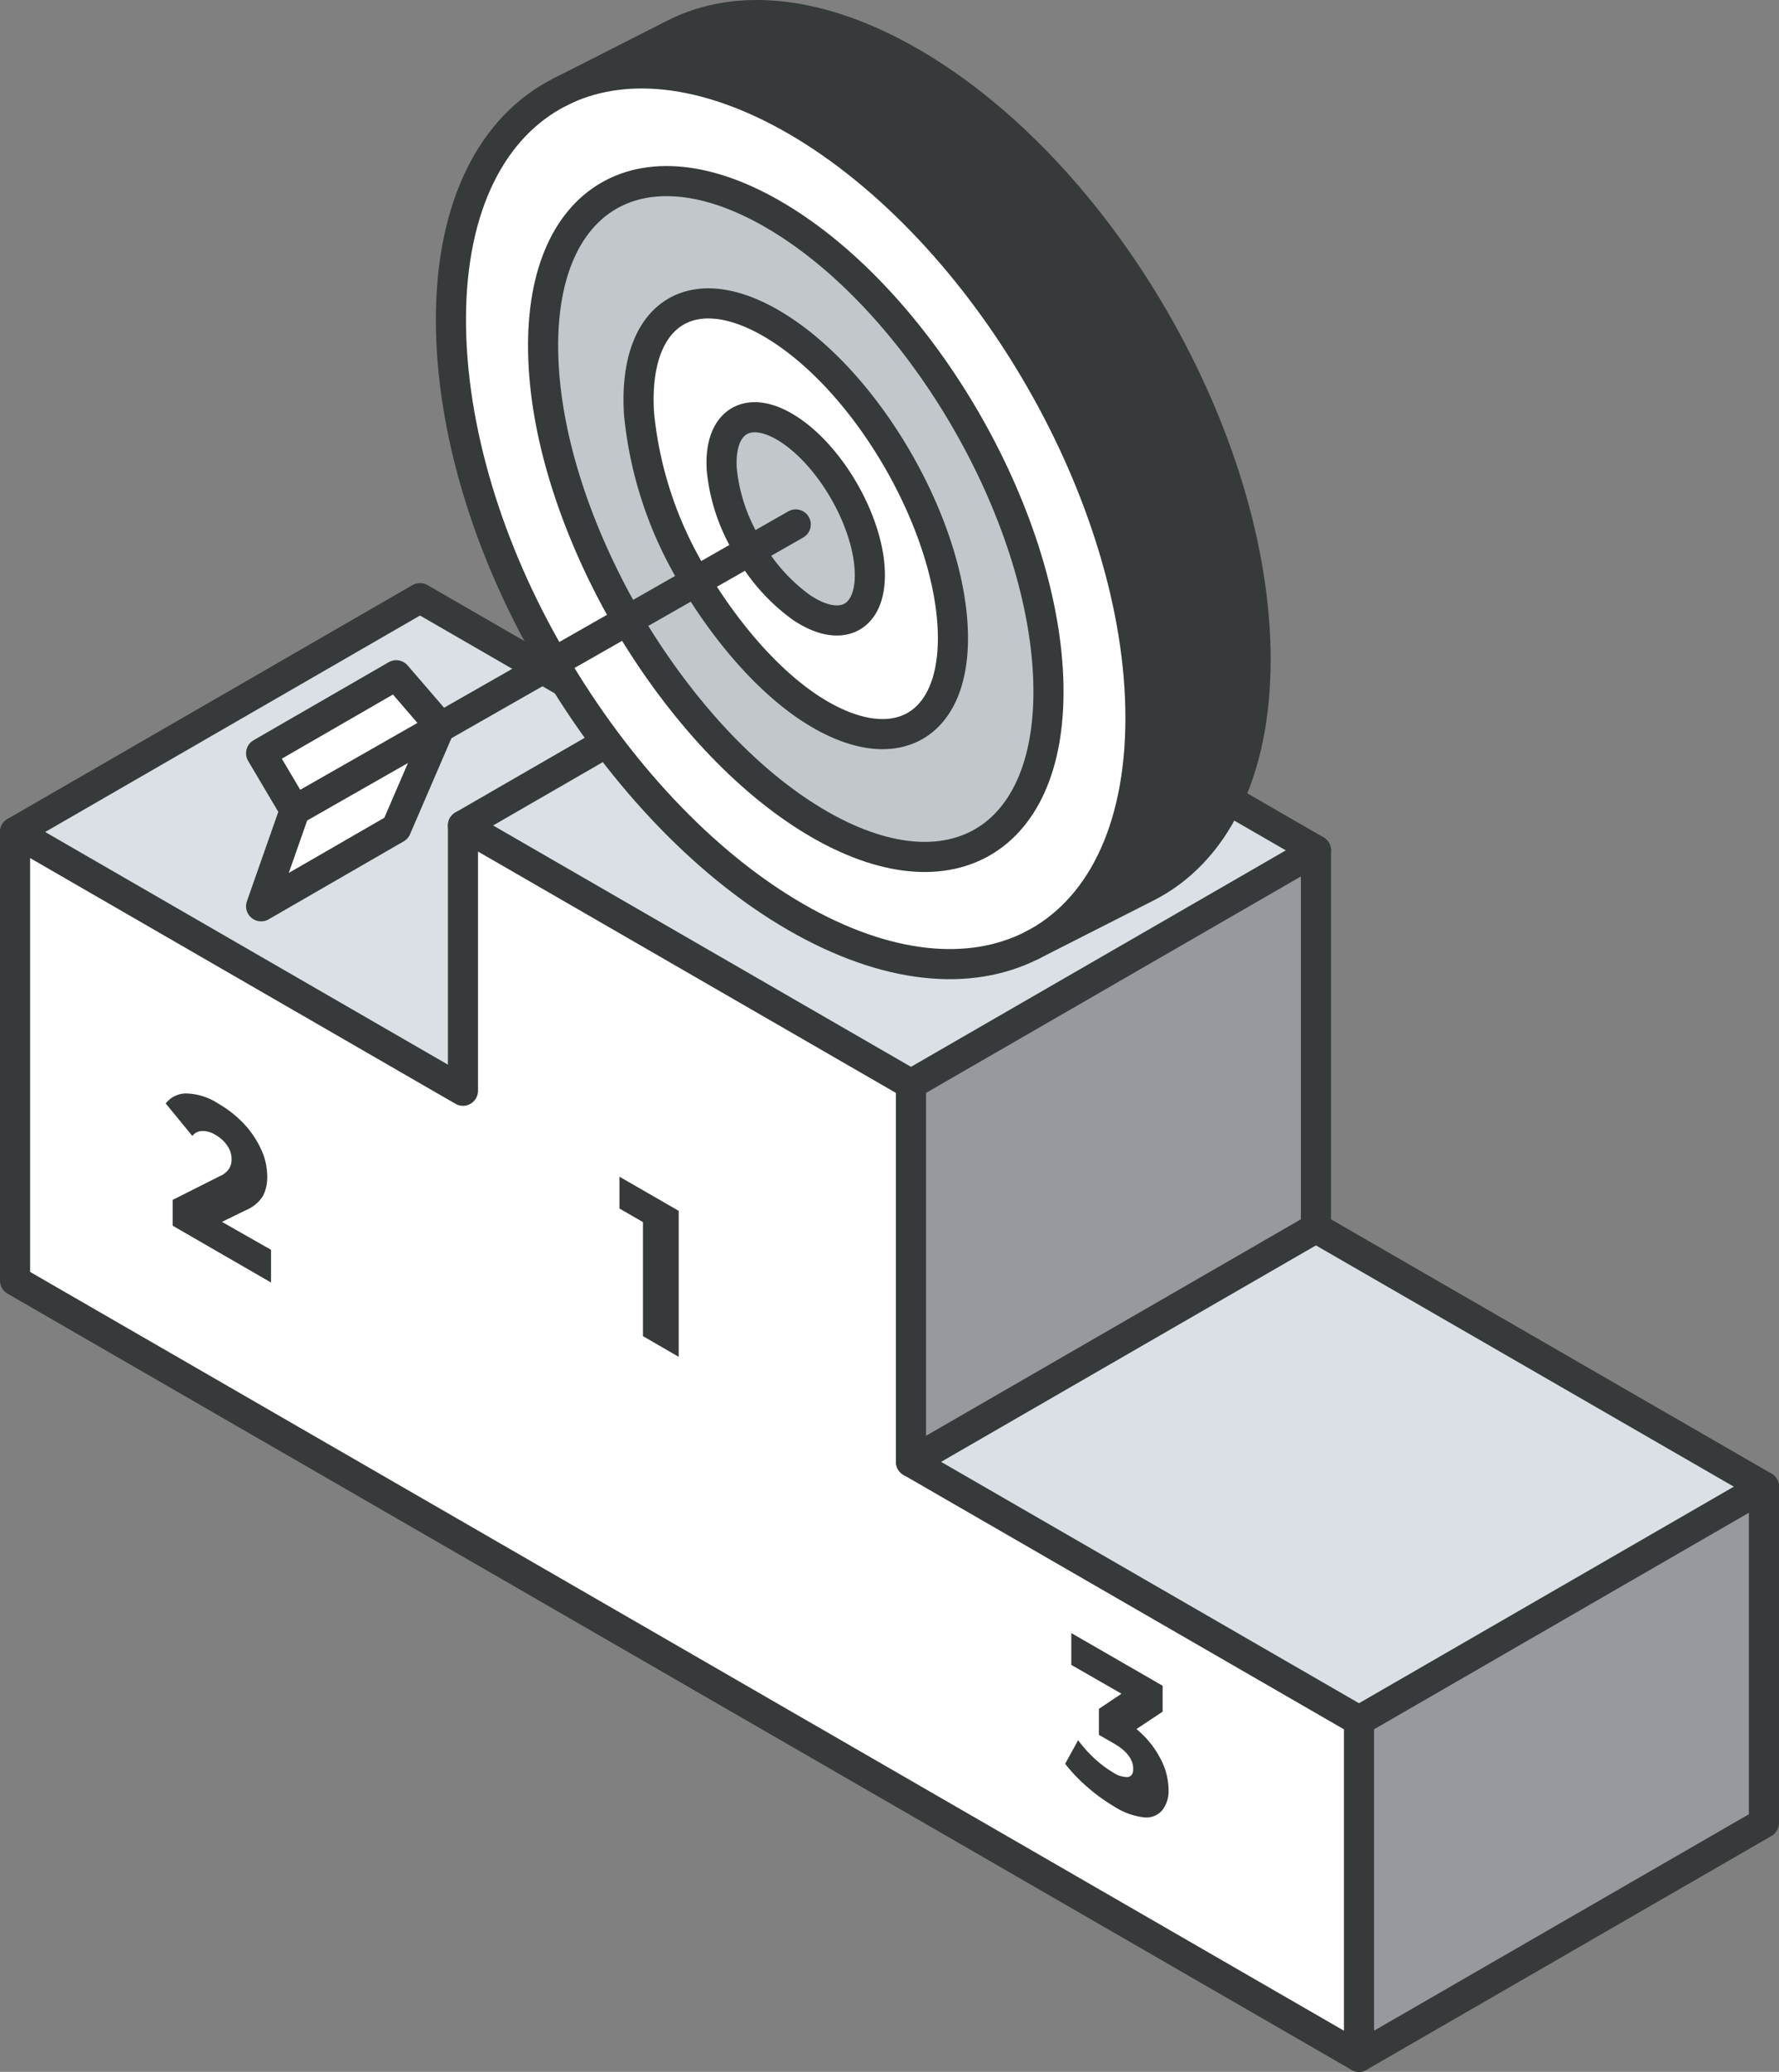 <?xml version="1.0" encoding="UTF-8"?> <svg xmlns="http://www.w3.org/2000/svg" viewBox="0 0 177.22 206.34"><rect x="0" y="0" width="177.22" height="206.34" fill="#808080" stroke="none"/><defs><style>.cls-1{fill:#969a9e;}.cls-2{fill:#dae0e5;}.cls-3{fill:#fff;}.cls-4{fill:none;stroke:#373a3a;stroke-linecap:round;stroke-linejoin:round;stroke-width:3px;}.cls-5{fill:#373a3a;}.cls-6{fill:#c2c7cc;}</style></defs><g id="Layer_2" data-name="Layer 2"><g id="_18" data-name="18"><polygon class="cls-1" points="175.72 148.06 175.72 181.55 135.38 204.84 135.38 171.36 175.72 148.06"></polygon><polygon class="cls-2" points="175.72 148.06 135.38 171.36 90.75 145.59 131.09 122.3 175.72 148.06"></polygon><polygon class="cls-3" points="135.38 171.36 135.38 204.84 1.5 127.54 1.5 82.86 46.12 108.63 46.12 82.21 90.75 107.98 90.75 145.59 135.38 171.36"></polygon><polygon class="cls-1" points="131.09 84.69 131.09 122.3 90.75 145.59 90.75 107.98 131.09 84.69"></polygon><polygon class="cls-2" points="63.59 72.13 86.47 58.92 131.09 84.69 90.75 107.98 46.12 82.21 63.59 72.13"></polygon><polygon class="cls-2" points="41.84 59.57 63.59 72.13 46.12 82.21 46.12 108.63 1.5 82.86 41.84 59.57"></polygon><polygon class="cls-4" points="90.75 145.59 135.38 171.36 135.38 204.84 1.5 127.54 1.5 82.86 46.12 108.63 46.12 82.21 90.75 107.98 90.75 145.59"></polygon><polyline class="cls-4" points="1.5 82.86 41.84 59.57 63.59 72.13 63.6 72.13"></polyline><polyline class="cls-4" points="46.12 82.21 86.47 58.92 131.09 84.69 131.09 122.3 175.72 148.06 175.72 181.55 135.38 204.84"></polyline><line class="cls-4" x1="90.75" y1="107.98" x2="131.09" y2="84.69"></line><line class="cls-4" x1="90.75" y1="145.59" x2="131.09" y2="122.3"></line><line class="cls-4" x1="135.38" y1="171.36" x2="175.72" y2="148.06"></line><polygon class="cls-5" points="67.61 120.59 67.61 135.13 64.05 133.07 64.05 121.71 61.71 120.36 61.71 117.19 67.61 120.59"></polygon><path class="cls-5" d="M115.57,175.09a6.75,6.75,0,0,1,.84,3.17,3.12,3.12,0,0,1-.61,2A2.08,2.08,0,0,1,114,181a6.93,6.93,0,0,1-3-1.08,17.73,17.73,0,0,1-2.63-1.9,16.08,16.08,0,0,1-2.26-2.36l1.29-2.35a13.37,13.37,0,0,0,1.67,1.86,11,11,0,0,0,1.82,1.36,2.51,2.51,0,0,0,1.46.45q.54-.09.54-.81c0-.94-.64-1.79-1.92-2.53l-1.5-.86v-2.59l2.25-1.51-5-2.87v-3.17l9.1,5.25v2.58l-2.61,1.73A9.36,9.36,0,0,1,115.57,175.09Z"></path><path class="cls-5" d="M27,124.47v3.26l-9.8-5.66V119.5l4.71-2.37a2.08,2.08,0,0,0,.92-.75,1.74,1.74,0,0,0,.24-.93,2.38,2.38,0,0,0-.42-1.34,3.45,3.45,0,0,0-1.2-1.09,2.39,2.39,0,0,0-1.29-.38,1.26,1.26,0,0,0-1,.49l-2.65-3.23a2.56,2.56,0,0,1,2.07-1,6.11,6.11,0,0,1,3.15,1,11.43,11.43,0,0,1,2.55,2A9.55,9.55,0,0,1,26,114.44a6.38,6.38,0,0,1,.62,2.69,4,4,0,0,1-.44,2,3.63,3.63,0,0,1-1.7,1.4l-2.37,1.16Z"></path><polygon class="cls-3" points="29.37 80.69 43.79 72.47 43.85 72.33 39.47 67.25 26.01 75.02 29.37 80.69"></polygon><polygon class="cls-3" points="29.37 80.69 26.01 90.26 39.47 82.49 43.79 72.47 29.37 80.69"></polygon><path class="cls-3" d="M62.5,61.79l-.24-.42c-4.7-8.25-7.82-17.38-8.13-25.56-.65-16.4,10.1-22.6,24-13.84s25.66,29.15,26.3,45.55-10.1,22.61-24,13.85C73.58,77.05,67.27,69.89,62.5,61.79ZM55.77,9.17h0c-6.67,3.38-10.84,11.26-10.84,22.66,0,10.91,3.74,23,10,33.72l.24.43C61.4,76.61,69.87,85.9,79.27,91.33c9.1,5.25,17.36,5.94,23.51,2.83,6.67-3.39,10.83-11.26,10.83-22.66C113.61,49.6,98.24,23,79.27,12,70.18,6.76,61.92,6.06,55.77,9.17Z"></path><path class="cls-3" d="M74.46,54.41a18.15,18.15,0,0,1-2.56-7.66c-.31-4.88,2.72-6.64,6.79-3.92s7.62,8.88,7.94,13.76-2.72,6.63-6.78,3.92a18.46,18.46,0,0,1-5.14-5.68C74.62,54.69,74.54,54.55,74.46,54.41Zm-5.39,3.08.25.42c3.09,5.08,7,9.68,11.18,12.5,8.63,5.76,15.06,2,14.38-8.31S86.66,38.69,78,32.93,63,30.88,63.66,41.23A38.76,38.76,0,0,0,69.07,57.49Z"></path><path class="cls-6" d="M74.71,54.83a18.46,18.46,0,0,0,5.14,5.68c4.06,2.71,7.1,1,6.78-3.92s-3.87-11.05-7.94-13.76-7.1-1-6.79,3.92a18.15,18.15,0,0,0,2.56,7.66C74.54,54.55,74.62,54.69,74.71,54.83Z"></path><path class="cls-6" d="M69.32,57.91l-.25-.42a38.76,38.76,0,0,1-5.41-16.26C63,30.88,69.42,27.17,78,32.93S94.2,51.75,94.88,62.1,89.13,76.17,80.5,70.41C76.29,67.59,72.41,63,69.32,57.91Zm-7.06,3.46.24.42c4.77,8.1,11.08,15.26,17.92,19.58,13.89,8.76,24.64,2.56,24-13.85S92,30.72,78.11,22s-24.63-2.56-24,13.84C54.44,44,57.56,53.12,62.26,61.37Z"></path><path class="cls-5" d="M67.22,3.36,55.77,9.17C61.92,6.06,70.18,6.76,79.27,12c19,11,34.34,37.6,34.34,59.5,0,11.4-4.16,19.27-10.83,22.66l11.46-5.82c6.67-3.38,10.84-11.25,10.84-22.65,0-21.91-15.38-48.55-34.35-59.5C81.64.94,73.37.25,67.22,3.36Z"></path><path class="cls-4" d="M71.9,46.75a18.15,18.15,0,0,0,2.56,7.66c.08.14.16.28.25.42a18.46,18.46,0,0,0,5.14,5.68c4.06,2.71,7.1,1,6.78-3.92s-3.87-11.05-7.94-13.76S71.59,41.87,71.9,46.75Z"></path><path class="cls-4" d="M63.66,41.23a38.76,38.76,0,0,0,5.41,16.26l.25.42c3.09,5.08,7,9.68,11.18,12.5,8.63,5.76,15.06,2,14.38-8.31S86.66,38.69,78,32.93,63,30.88,63.66,41.23Z"></path><path class="cls-4" d="M54.13,35.81c.31,8.18,3.43,17.31,8.13,25.56l.24.42c4.77,8.1,11.08,15.26,17.92,19.58,13.89,8.76,24.64,2.56,24-13.85S92,30.72,78.11,22,53.48,19.41,54.13,35.81Z"></path><path class="cls-4" d="M55.76,9.18c-6.67,3.38-10.84,11.26-10.84,22.66,0,10.91,3.74,23,10,33.72l.24.43C61.4,76.61,69.87,85.9,79.27,91.33c9.1,5.25,17.36,5.94,23.51,2.83,6.67-3.39,10.83-11.26,10.83-22.66C113.61,49.6,98.24,23,79.27,12c-9.09-5.24-17.35-5.94-23.5-2.83Z"></path><path class="cls-4" d="M102.78,94.16l11.46-5.82c6.67-3.38,10.84-11.25,10.84-22.65,0-21.91-15.38-48.55-34.35-59.5C81.64.94,73.37.25,67.22,3.36L55.76,9.18"></path><line class="cls-4" x1="79.27" y1="52.23" x2="29.37" y2="80.69"></line><polygon class="cls-4" points="43.79 72.47 43.85 72.33 39.47 67.25 26.01 75.02 29.37 80.69 26.01 90.26 39.47 82.49 43.79 72.47"></polygon></g></g></svg> 